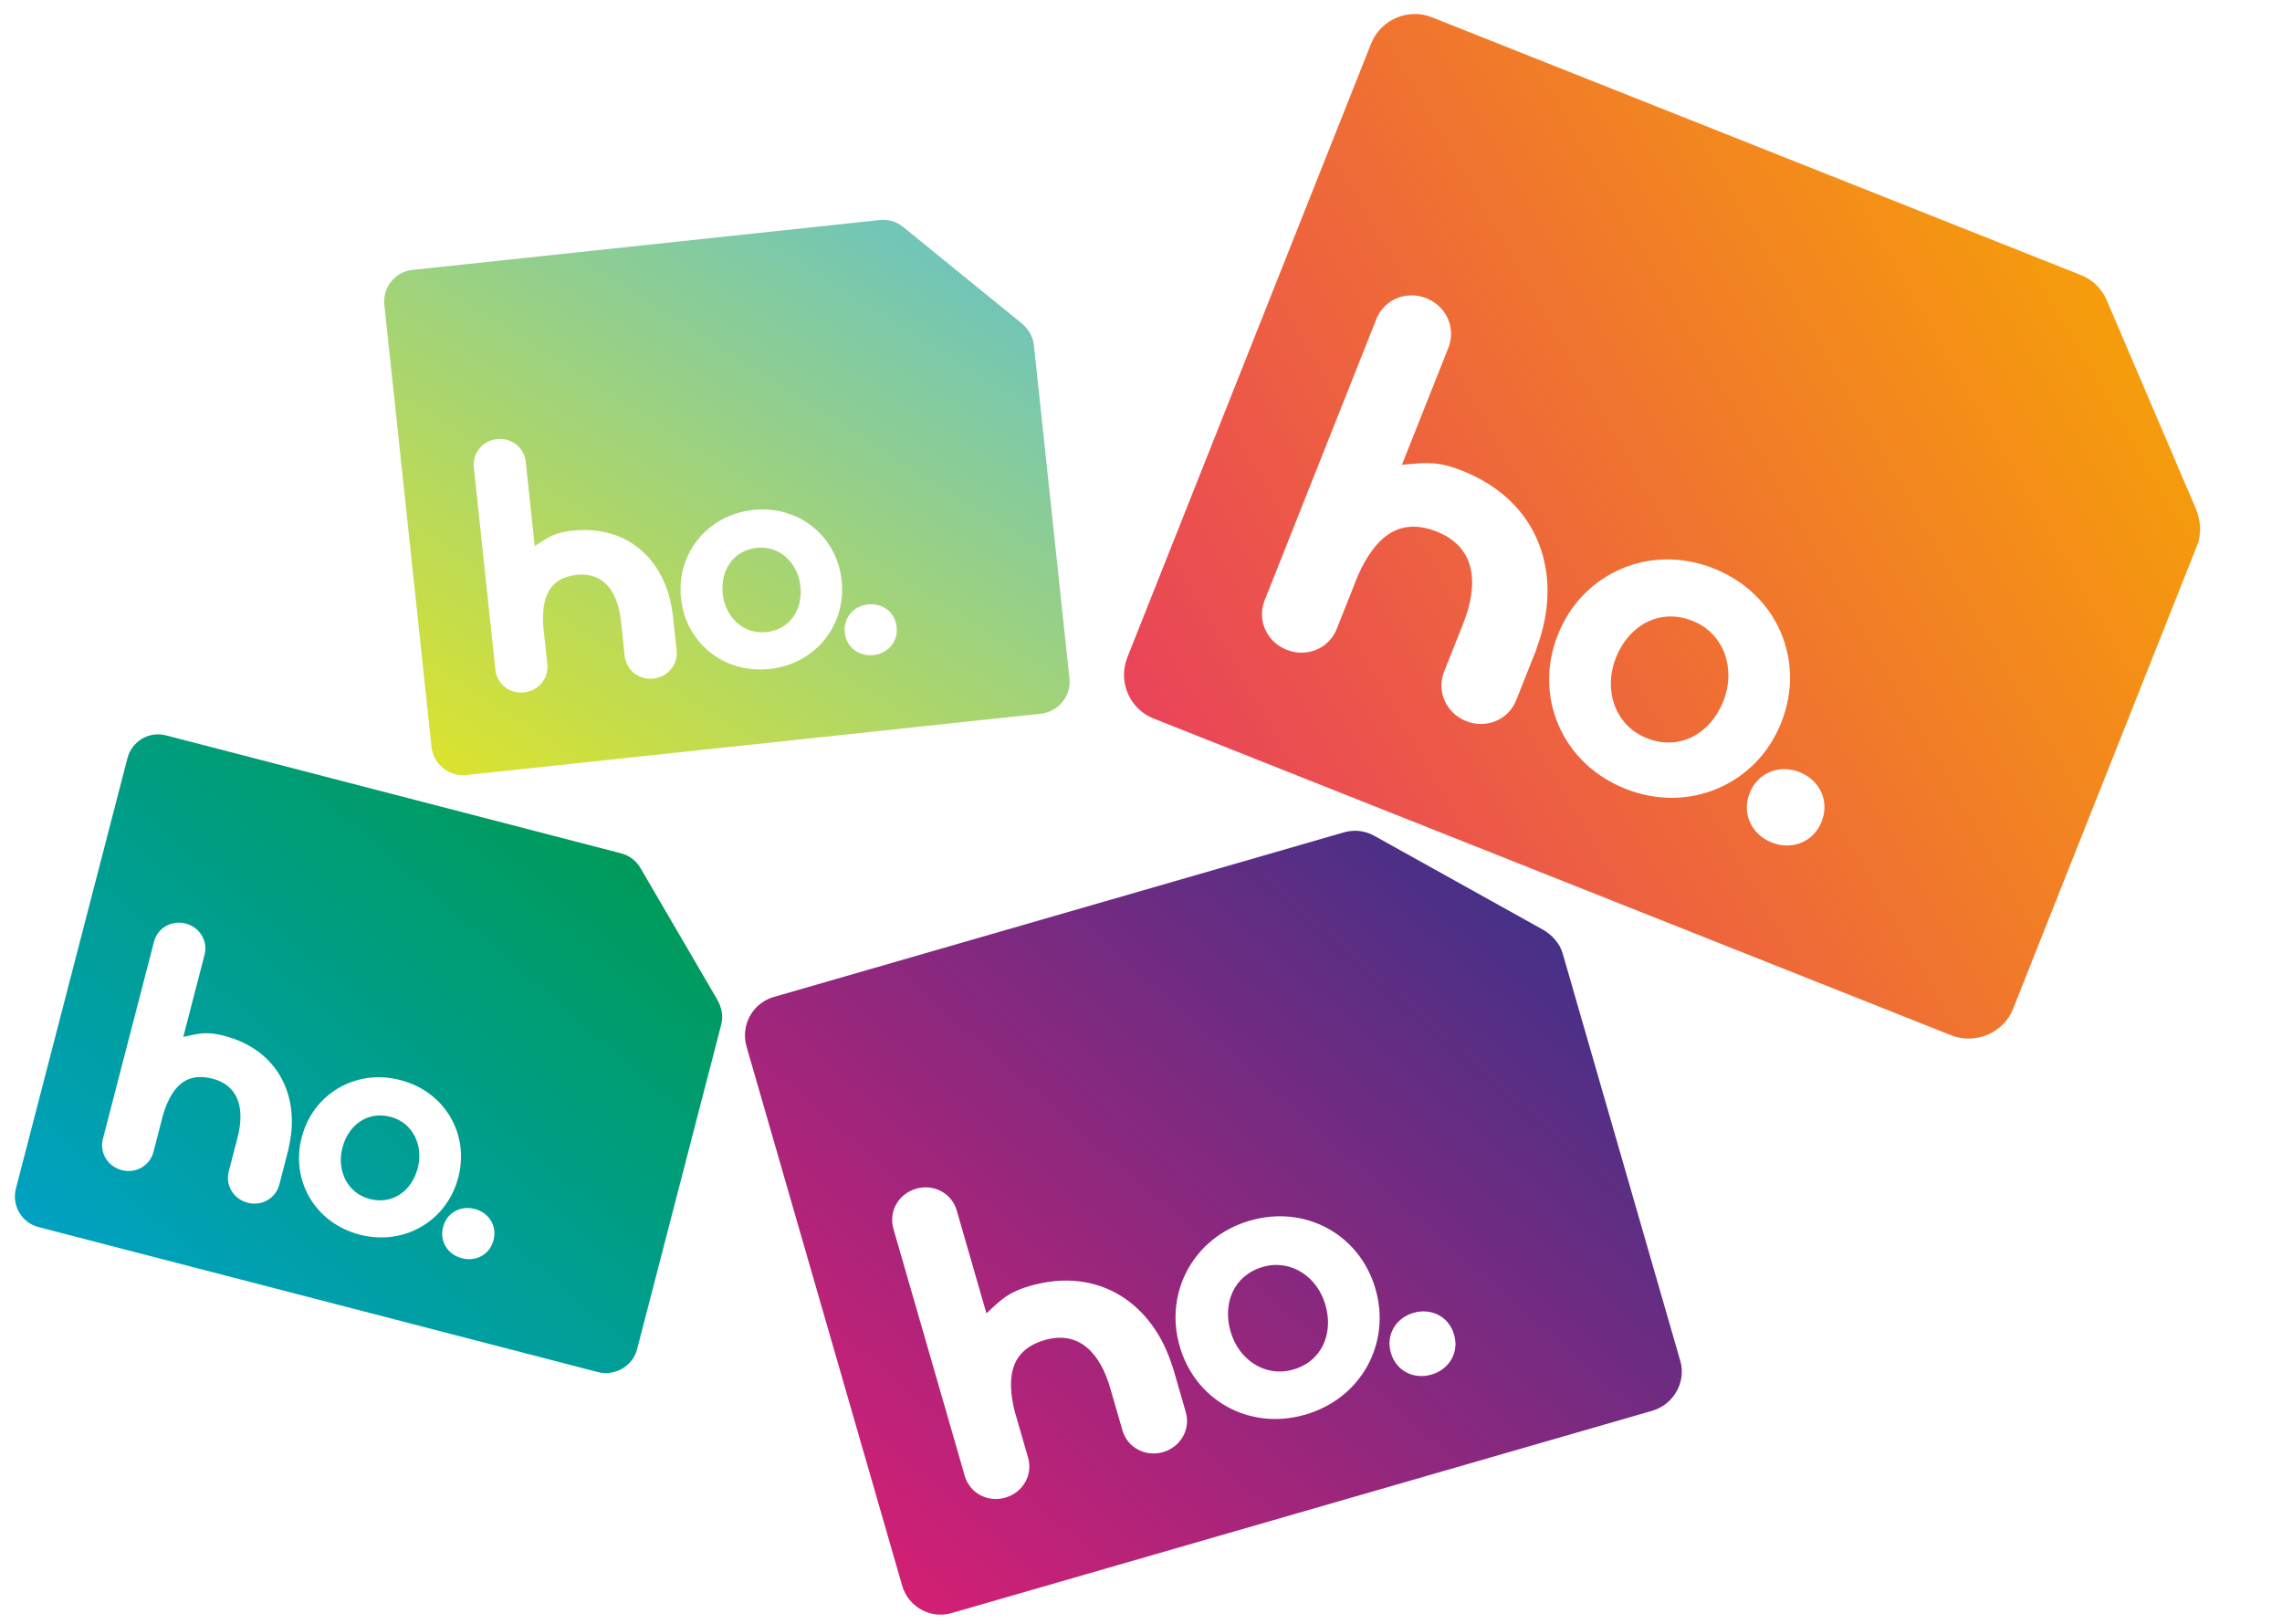 <svg width="163" height="116" viewBox="0 0 163 116" fill="none" xmlns="http://www.w3.org/2000/svg">
<path fill-rule="evenodd" clip-rule="evenodd" d="M150.475 21.429C150.122 20.606 149.467 19.975 148.636 19.645L102.278 1.234C100.566 0.554 98.615 1.403 97.929 3.131L80.525 46.952C79.84 48.676 80.677 50.633 82.389 51.313L139.361 73.939C141.071 74.619 143.098 73.799 143.783 72.075L156.944 38.937C157.272 38.112 157.184 37.15 156.844 36.329L150.475 21.429ZM130.101 58.709C129.544 60.111 128.024 60.757 126.549 60.172C125.073 59.586 124.411 58.072 124.968 56.67L124.991 56.612C125.547 55.21 127.068 54.563 128.543 55.149C130.018 55.735 130.681 57.249 130.124 58.651L130.101 58.709ZM109.104 47.986L109.2 47.745L109.693 46.503C109.733 46.403 109.765 46.302 109.792 46.201C111.669 41.109 110.04 35.841 104.442 33.618C102.776 32.956 101.933 33.033 100.437 33.169L100.437 33.169C100.34 33.178 100.24 33.187 100.137 33.196L102.114 28.219L103.457 24.837C104.015 23.433 103.319 21.871 101.881 21.3C100.444 20.729 98.867 21.388 98.309 22.793L91.698 39.438L91.015 41.157L90.325 42.893C89.78 44.293 90.476 45.844 91.908 46.412C93.345 46.983 94.923 46.325 95.481 44.92L96.381 42.654L97.017 41.052C98.143 38.593 99.768 36.834 102.633 37.972C105.51 39.115 105.593 41.82 104.517 44.529L103.152 47.967C102.594 49.371 103.289 50.933 104.727 51.504C106.164 52.075 107.742 51.416 108.3 50.011L109.104 47.986ZM111.268 45.362L111.29 45.305C113.017 40.957 117.825 38.779 122.412 40.601C126.972 42.412 128.971 47.227 127.244 51.576L127.222 51.633C125.495 55.981 120.686 58.158 116.099 56.336C111.54 54.526 109.541 49.71 111.268 45.362ZM115.413 47.004L115.435 46.947C116.321 44.717 118.501 43.392 120.891 44.341C123.198 45.257 123.99 47.827 123.104 50.058L123.082 50.115C122.196 52.345 120.016 53.67 117.626 52.721C115.319 51.805 114.527 49.235 115.413 47.004Z" fill="url(#paint0_linear_7905_41586)"/>
<path fill-rule="evenodd" clip-rule="evenodd" d="M64.5 16.202C64.032 15.822 63.443 15.652 62.845 15.715L29.45 19.28C28.216 19.411 27.32 20.529 27.453 21.774L30.822 53.342C30.954 54.584 32.067 55.487 33.3 55.356L74.341 50.975C75.574 50.844 76.524 49.72 76.392 48.478L73.844 24.606C73.78 24.012 73.427 23.466 72.967 23.084L64.5 16.202ZM64.045 44.803C64.153 45.813 63.45 46.675 62.387 46.788C61.324 46.902 60.455 46.207 60.347 45.198L60.343 45.156C60.235 44.146 60.938 43.283 62.001 43.17C63.063 43.057 63.933 43.751 64.041 44.761L64.045 44.803ZM48.174 44.998L48.156 44.825L48.06 43.93C48.052 43.858 48.04 43.788 48.024 43.719C47.547 40.097 44.923 37.469 40.891 37.899C39.691 38.027 39.213 38.337 38.364 38.887L38.194 38.998L37.811 35.412L37.551 32.976C37.443 31.964 36.539 31.252 35.503 31.362C34.468 31.473 33.735 32.36 33.843 33.371L35.122 45.363L35.254 46.601L35.388 47.852C35.502 48.857 36.403 49.563 37.434 49.453C38.469 49.342 39.203 48.455 39.095 47.443L38.921 45.81L38.798 44.657C38.698 42.838 39.114 41.281 41.179 41.061C43.251 40.84 44.149 42.425 44.357 44.377L44.621 46.853C44.729 47.865 45.633 48.578 46.669 48.467C47.704 48.356 48.438 47.469 48.33 46.458L48.174 44.998ZM48.648 42.754L48.643 42.714C48.309 39.581 50.491 36.776 53.796 36.424C57.08 36.073 59.781 38.316 60.116 41.448L60.12 41.489C60.454 44.621 58.272 47.426 54.967 47.779C51.683 48.13 48.982 45.887 48.648 42.754ZM51.627 42.434L51.623 42.394C51.452 40.787 52.335 39.314 54.056 39.13C55.719 38.953 56.996 40.236 57.168 41.843L57.172 41.884C57.344 43.491 56.46 44.964 54.739 45.147C53.077 45.325 51.799 44.042 51.627 42.434Z" fill="url(#paint1_linear_7905_41586)"/>
<path fill-rule="evenodd" clip-rule="evenodd" d="M98.157 59.692C97.491 59.322 96.722 59.24 95.992 59.45L55.26 71.21C53.755 71.644 52.886 73.231 53.324 74.748L64.441 113.253C64.878 114.767 66.459 115.647 67.963 115.212L118.022 100.76C119.525 100.326 120.46 98.721 120.023 97.206L111.617 68.089C111.407 67.364 110.848 66.763 110.192 66.389L98.157 59.692ZM103.869 95.347C104.224 96.579 103.539 97.805 102.243 98.179C100.947 98.553 99.714 97.881 99.358 96.649L99.343 96.598C98.988 95.366 99.673 94.14 100.969 93.766C102.265 93.392 103.499 94.064 103.854 95.296L103.869 95.347ZM84.183 99.072L84.122 98.86L83.807 97.769C83.781 97.681 83.75 97.597 83.716 97.514C82.327 93.116 78.49 90.424 73.571 91.844C72.108 92.267 71.581 92.758 70.647 93.627C70.586 93.684 70.524 93.742 70.459 93.802L69.196 89.428L68.339 86.457C67.983 85.223 66.702 84.536 65.439 84.901C64.176 85.265 63.459 86.529 63.815 87.763L68.038 102.389L68.474 103.899L68.914 105.425C69.276 106.649 70.551 107.329 71.809 106.966C73.072 106.601 73.789 105.337 73.433 104.103L72.858 102.112L72.452 100.704C71.928 98.466 72.105 96.439 74.623 95.712C77.15 94.982 78.614 96.756 79.301 99.137L80.173 102.157C80.529 103.392 81.81 104.079 83.073 103.714C84.336 103.349 85.053 102.086 84.697 100.851L84.183 99.072ZM84.272 96.18L84.258 96.13C83.155 92.309 85.252 88.344 89.283 87.18C93.289 86.024 97.139 88.218 98.242 92.039L98.256 92.089C99.359 95.91 97.262 99.876 93.231 101.039C89.225 102.196 85.375 100.001 84.272 96.18ZM87.907 95.128L87.893 95.078C87.327 93.118 88.102 91.094 90.202 90.487C92.23 89.902 94.1 91.217 94.665 93.177L94.68 93.227C95.246 95.186 94.47 97.212 92.371 97.818C90.343 98.403 88.473 97.088 87.907 95.128Z" fill="url(#paint2_linear_7905_41586)"/>
<path fill-rule="evenodd" clip-rule="evenodd" d="M45.74 61.985C45.435 61.465 44.944 61.098 44.362 60.947L11.851 52.521C10.65 52.209 9.418 52.94 9.104 54.151L1.139 84.884C0.825 86.093 1.548 87.33 2.749 87.641L42.703 97.996C43.903 98.307 45.188 97.59 45.502 96.382L51.525 73.142C51.675 72.563 51.536 71.927 51.24 71.408L45.74 61.985ZM35.245 88.594C34.99 89.577 34.028 90.136 32.993 89.868C31.959 89.6 31.39 88.644 31.645 87.661L31.655 87.62C31.91 86.637 32.872 86.078 33.906 86.346C34.941 86.614 35.51 87.57 35.255 88.553L35.245 88.594ZM20.319 83.187L20.363 83.018L20.588 82.147C20.607 82.077 20.619 82.007 20.629 81.937C21.458 78.378 19.929 74.995 16.003 73.977C14.835 73.674 14.278 73.796 13.29 74.012L13.092 74.055L13.996 70.565L14.611 68.193C14.866 67.208 14.271 66.223 13.263 65.962C12.255 65.7 11.256 66.272 11.001 67.257L7.975 78.931L7.663 80.136L7.347 81.354C7.1 82.335 7.694 83.313 8.698 83.573C9.706 83.834 10.705 83.262 10.961 82.277L11.373 80.688L11.664 79.564C12.211 77.827 13.149 76.517 15.159 77.038C17.176 77.56 17.458 79.361 16.965 81.261L16.34 83.671C16.085 84.657 16.68 85.642 17.688 85.903C18.697 86.164 19.695 85.592 19.951 84.607L20.319 83.187ZM21.547 81.252L21.557 81.213C22.348 78.163 25.378 76.307 28.595 77.141C31.793 77.969 33.531 81.019 32.74 84.069L32.73 84.109C31.94 87.158 28.909 89.015 25.692 88.181C22.495 87.352 20.757 84.302 21.547 81.252ZM24.451 82.002L24.462 81.963C24.867 80.398 26.213 79.331 27.889 79.765C29.507 80.185 30.251 81.836 29.845 83.4L29.835 83.44C29.43 85.004 28.084 86.071 26.408 85.637C24.79 85.218 24.046 83.567 24.451 82.002Z" fill="url(#paint3_linear_7905_41586)"/>
<defs>
<linearGradient id="paint0_linear_7905_41586" x1="162.43" y1="25.123" x2="89.234" y2="67.335" gradientUnits="userSpaceOnUse">
<stop stop-color="#F7A702"/>
<stop offset="1" stop-color="#E9425B"/>
</linearGradient>
<linearGradient id="paint1_linear_7905_41586" x1="72.782" y1="14.655" x2="42.402" y2="62.757" gradientUnits="userSpaceOnUse">
<stop stop-color="#64C2C9"/>
<stop offset="1" stop-color="#DCE32C"/>
</linearGradient>
<linearGradient id="paint2_linear_7905_41586" x1="120.816" y1="55.951" x2="61.26" y2="123.677" gradientUnits="userSpaceOnUse">
<stop stop-color="#27348B"/>
<stop offset="1" stop-color="#E71D72"/>
</linearGradient>
<linearGradient id="paint3_linear_7905_41586" x1="54.036" y1="51.956" x2="7.852" y2="104.923" gradientUnits="userSpaceOnUse">
<stop stop-color="#00993D"/>
<stop offset="1" stop-color="#00A2D7"/>
</linearGradient>
</defs>
</svg>
